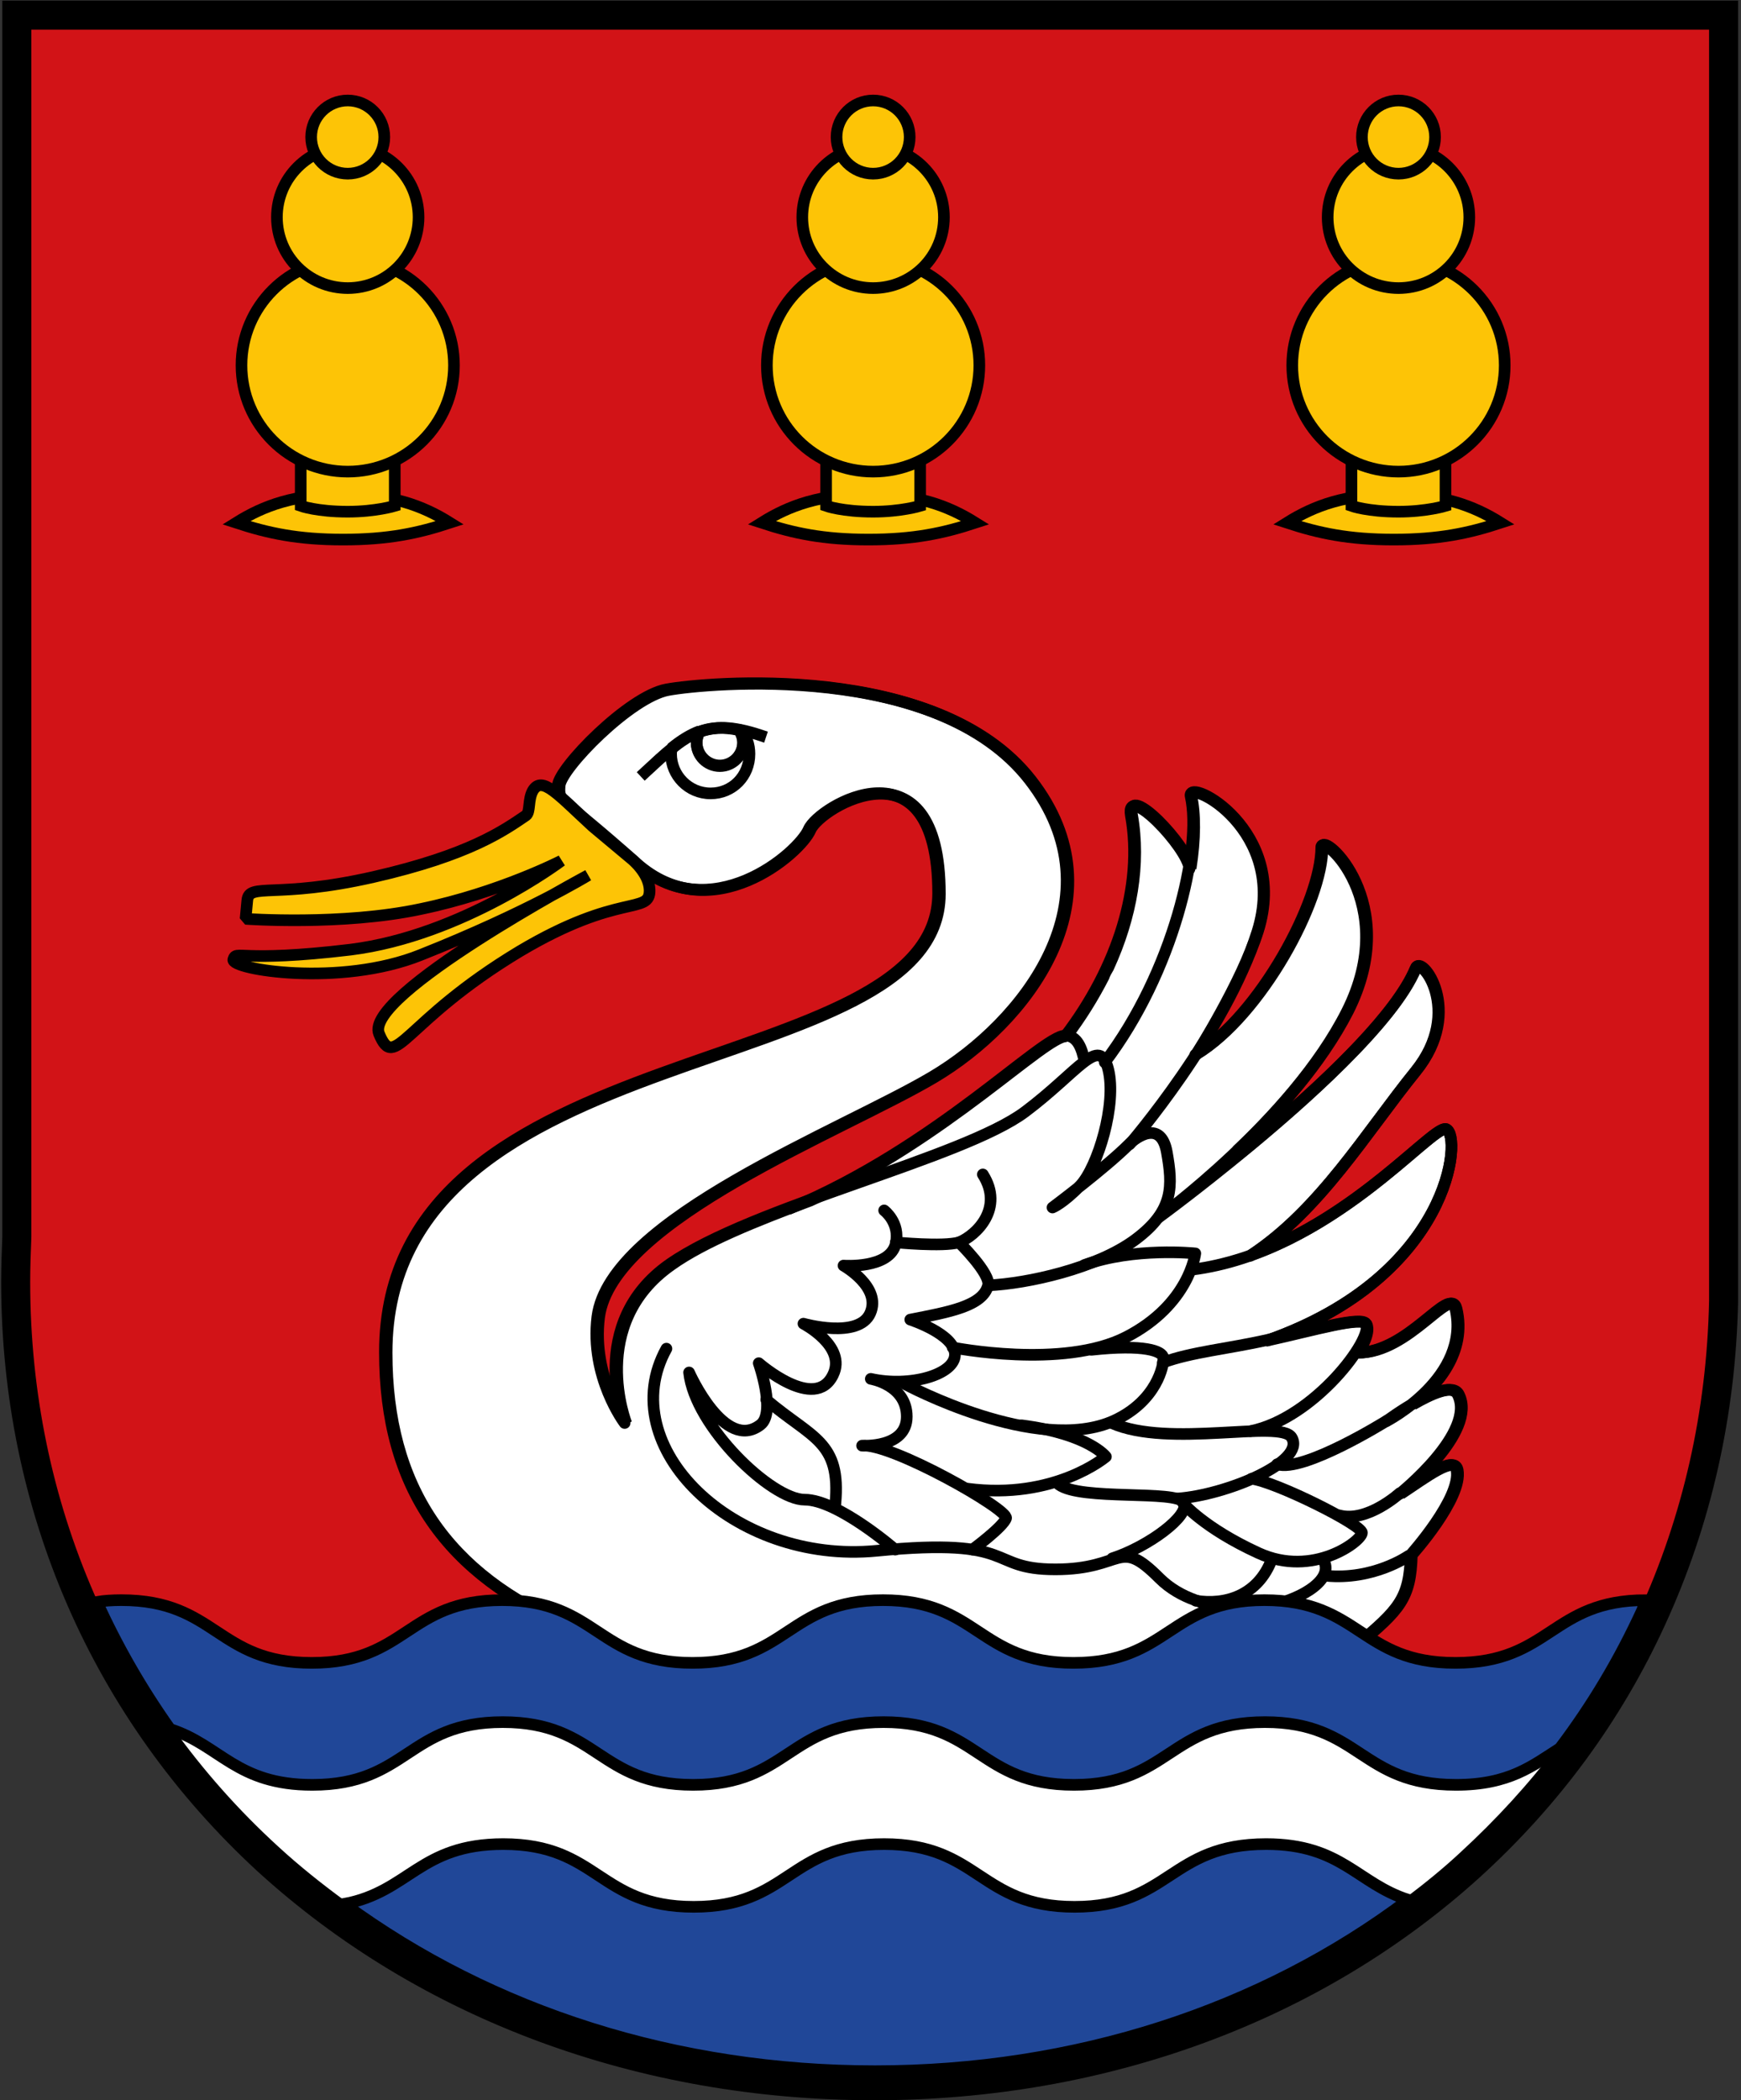 <?xml version="1.0" encoding="utf-8"?>
<!-- Generator: Adobe Illustrator 19.2.1, SVG Export Plug-In . SVG Version: 6.00 Build 0)  -->
<svg version="1.1" id="Layer_1" xmlns="http://www.w3.org/2000/svg" xmlns:xlink="http://www.w3.org/1999/xlink" x="0px" y="0px"
	 viewBox="0 0 299.9 361.6" style="enable-background:new 0 0 299.9 361.6;" xml:space="preserve">
<rect x="0" y="0" width="299.9" height="361.6" fill="#333333" stroke="none"/>
<style type="text/css">
	.st0{fill:#D21317;stroke:#000000;stroke-width:5;stroke-miterlimit:10;}
	.st1{fill:#FDC406;stroke:#000000;stroke-width:2;stroke-miterlimit:10;}
	.st2{fill:#FFFFFF;stroke:#000000;stroke-width:2;stroke-linecap:round;stroke-linejoin:bevel;stroke-miterlimit:10;}
	.st3{fill:none;stroke:#000000;stroke-width:2;stroke-linecap:round;stroke-linejoin:round;stroke-miterlimit:10;}
	.st4{fill:none;stroke:#000000;stroke-width:2;stroke-linecap:square;stroke-linejoin:bevel;stroke-miterlimit:10;}
	.st5{fill:#FDC406;stroke:#000000;stroke-width:2;stroke-linejoin:bevel;stroke-miterlimit:10;}
	.st6{fill:#FFFFFF;stroke:#000000;stroke-miterlimit:10;}
	.st7{fill:#204798;stroke:#000000;stroke-width:2;stroke-miterlimit:10;}
</style>
<path class="st0" d="M46,320.3c27.5,25.1,64.6,38.8,104.6,38.8c39.4,0,75.8-13.4,102.7-37.8c13.4-12.2,23.9-26.5,31.3-42.7
	c7.7-16.8,11.9-35.2,12.3-54.6v-1.9V2.6H2.9v210.1v0.1v0.1c-0.1,2.6-0.2,5.3-0.2,7.8C2.7,259.4,18.2,294.7,46,320.3z"/>
<g>
	<g>
		<path class="st1" d="M131.2,90c5.5,1.8,10.6,2.9,18.4,2.9s12.9-1.1,18.4-2.9c-4.8-3-10.1-4.9-18.4-4.9S136,87,131.2,90z"/>
		<path class="st1" d="M158.5,87.1c0,0-3.3,1-8.1,1c-5.3,0-8.1-1-8.1-1v-11h16.2V87.1z"/>
		<circle class="st1" cx="150.4" cy="62.9" r="18.3"/>
		<circle class="st1" cx="150.4" cy="37.4" r="12.2"/>
		<circle class="st1" cx="150.4" cy="23.6" r="6.3"/>
	</g>
	<g>
		<path class="st1" d="M40.7,90c5.5,1.8,10.6,2.9,18.4,2.9s12.9-1.1,18.4-2.9c-4.8-3-10.1-4.9-18.4-4.9S45.5,87,40.7,90z"/>
		<path class="st1" d="M68,87.1c0,0-3.3,1-8.1,1c-5.3,0-8.1-1-8.1-1v-11H68V87.1z"/>
		<circle class="st1" cx="59.9" cy="62.9" r="18.3"/>
		<circle class="st1" cx="59.9" cy="37.4" r="12.2"/>
		<circle class="st1" cx="59.9" cy="23.6" r="6.3"/>
	</g>
	<g>
		<path class="st1" d="M221.7,90c5.5,1.8,10.6,2.9,18.4,2.9s12.9-1.1,18.4-2.9c-4.8-3-10.1-4.9-18.4-4.9S226.5,87,221.7,90z"/>
		<path class="st1" d="M249,87.1c0,0-3.3,1-8.1,1c-5.3,0-8.1-1-8.1-1v-11H249V87.1z"/>
		<circle class="st1" cx="240.9" cy="62.9" r="18.3"/>
		<circle class="st1" cx="240.9" cy="37.4" r="12.2"/>
		<circle class="st1" cx="240.9" cy="23.6" r="6.3"/>
	</g>
</g>
<g>
	<path class="st2" d="M218.3,230.8c31.8-11.2,33.6-35.4,30.8-36.4c-2.1-0.7-15.1,15.1-33.6,21.7c11.9-7.8,19.9-21.2,28.4-31.7
		c8.5-10.5,0.8-20.3,0-17.7c-3.8,9.2-19.4,23.1-31,32.5c0.1-0.4,0.1-0.7,0.2-1.1c6.8-6.4,14.5-15,19.1-24c9.5-18.8-4.5-31-4.4-28.3
		c0.1,9.3-10.6,29-21.7,35.7c0,0,7.8-12.4,10.6-21.2c5.5-17.5-12.3-26.5-11.5-23.3c0.7,3,0.7,7.4-0.1,12.5
		c-0.4-3.8-11.1-15-10.1-9.2c1.5,8.4-0.1,17.6-4.1,26.3c-0.3,0.5-0.6,1-0.8,1.6c-1.8,3.5-3.9,6.9-6.4,10.2
		c-3.8,0-20.6,17.5-44.1,28.3c-9.4,3.5-18.4,7.1-24,11.1c-14.5,10.2-7.7,27.3-7.7,27.3s-6-7.9-4.7-18.3c2.2-16.9,42-32,57.7-41.3
		c15.7-9.3,32.7-30.7,16.7-51.2s-56-16.7-62.5-15.5c-6.5,1.2-18.5,13.5-18.7,16.5c-0.2,3,0.2,1.7,13.2,13.3s28.3-1.7,30-5.7
		c1.7-4,22.3-16.3,22.3,11c0,33-95.3,23.3-95.3,79c0,23.1,10.4,38.2,31.7,47.2c16.8,7.1-6.5,11.9,24,12.3c7.2,4.2,62.9,5.1,72.5,5.1
		c17.2,0,39.1-14.3,39.1-14.3c7.3-6.1,9.1-8,9.3-15.5c0,0,8.8-9.8,7.9-14.6c-0.5-2.6-5.4,1.2-9.8,4.1c0,0,13.3-10.6,10-17.1
		c-0.9-1.9-4.8-0.1-7.9,1.7c4.1-3.2,9.3-9,7.5-16.5c-1-4.1-8.1,7.6-16.9,7.6c0,0,2.2-3.3,1.4-4.9C234.5,226.6,226.5,229,218.3,230.8
		"/>
	<g>
		<path class="st3" d="M136,208.1c25.3-10.5,43.5-29.8,47.5-29.8c2.1,0,2.9,2.3,3.3,4.4"/>
		<path class="st3" d="M170.3,221.3c6.6-0.3,18.6-2.9,25.3-7.9s6.4-9.3,5.4-15s-5.3-2.6-6.5-1.4c-4.1,4.1-13.2,10.9-13.2,10.9
			s1.8-0.7,4.8-3.8c3-3.2,6.3-14,4.8-20s-5.1,0.4-14.3,7.3c-10.8,8.1-46.8,16.2-61.3,26.3c-14.5,10.2-7.7,27.3-7.7,27.3
			s-6-7.9-4.7-18.3c2.2-16.9,42-32,57.7-41.3s32.7-30.7,16.7-51.2s-56-16.7-62.5-15.5c-6.5,1.2-18.5,13.5-18.7,16.5
			s0.2,1.7,13.2,13.3c13,11.7,28.3-1.7,30-5.7c1.7-4,22.3-16.3,22.3,11c0,33-95.3,23.3-95.3,79c0,23.3,10.6,38.4,32.3,47.4"/>
		<path class="st3" d="M114.8,232.2c-9.3,16.8,11.5,37.2,36.2,34.8s18.8,3.2,30.8,3.2s10.7-5.7,17.9,1.5s20.4,5,20.4,5"/>
		<path class="st3" d="M154.2,266.8c0,0-9.9-8.6-15.6-8.6s-18.9-12.6-19.9-21.9c0,0,6.1,13.8,12.3,9c2.7-2.1-0.3-10.6-0.3-10.6
			s9.7,8.5,12.8,2c2.4-4.9-5.1-8.8-5.1-8.8s9.5,2.7,11.5-1.8s-4.6-8.2-4.6-8.2s8,0.6,9-3.8c0.8-3.6-2-5.7-2-5.7"/>
		<path class="st3" d="M132,241c7.9,6.7,12.9,7.1,11.9,17.9"/>
		<path class="st3" d="M169.3,202.2c3.7,5.8-1.1,10.5-4.1,11.7c0,0,5.5,5.4,5,7.4c-0.9,3.6-6.8,4.6-13.4,5.9c0,0,7.7,2.5,7.7,6
			s-7.8,5.7-14.5,4.2c0,0,6.2,1,6.2,6.5s-7.7,5-7.7,5c5-0.5,25.3,11,24.8,12.5s-5.8,5.4-5.8,5.4"/>
		<path class="st3" d="M154.3,213.9c0,0,8.1,0.8,10.9,0"/>
		<path class="st3" d="M164.1,232c0,0,19,3.8,29.9-1.8s11.9-14.4,11.9-14.4s-10.6-1.1-19.1,2"/>
		<path class="st3" d="M155.9,238.3c0,0,22.8,12.3,36,6.3c7.4-3.4,8.6-9.6,8.5-10.8s-3.3-2.4-12.4-1.4"/>
		<path class="st3" d="M166.6,256.3c15.1,2,23.9-5.5,23.9-5.5s-2.9-3.9-14.5-5.4"/>
		<path class="st3" d="M182.4,255.6c3.8,2.8,20.3,0.9,21.5,3.1s-6.1,7.6-12.3,9.6"/>
		<path class="st3" d="M202.9,258c8.3-0.6,22.1-6.3,19.6-10.5c-1.9-3.2-21.1,1.9-31-2.5"/>
		<path class="st3" d="M228.4,271.3c8.2,0.8,14.2-3.4,14.2-3.4"/>
		<path class="st3" d="M230.7,260.9c4.8,1.3,10.4-3.8,10.4-3.8"/>
		<path class="st3" d="M220,252.1c4.5,1.5,18.9-7.5,18.9-7.5"/>
		<path class="st3" d="M200.3,234.6c4.8-1.8,11.4-2.4,18-3.9c8.2-1.8,16.2-4.1,17-2.8c1.4,2.5-8.9,16.3-19.9,18.5"/>
		<path class="st3" d="M217.8,276.6c5.8-0.9,11.6-4.3,10.4-7.5"/>
		<path class="st3" d="M215.6,254.6c4.1,0.5,19,7.9,19,9.3s-8.4,7.8-17.8,3.5s-13-8.6-13-8.6"/>
		<path class="st3" d="M206,275.6c5,0.8,10.7-0.8,13.1-7.2"/>
		<path class="st3" d="M190.3,182.9c11.8-15.5,16.8-36.9,14.8-45.8c-0.8-3.3,17,5.8,11.5,23.3s-22,36.6-22,36.6"/>
		<path class="st3" d="M183.5,178.4c9-11.8,13.5-25.8,11.3-38c-1-5.8,9.8,5.5,10.1,9.2"/>
		<path class="st3" d="M218.3,230.8c31.8-11.2,33.6-35.4,30.8-36.4c-2.5-0.8-20,21.2-43.8,24.2"/>
		<path class="st3" d="M233.7,283.2c7.3-6.1,9.1-8,9.3-15.5c0,0,8.8-9.8,7.9-14.6c-0.5-2.6-5.4,1.2-9.8,4.1c0,0,13.3-10.6,10-17.1
			c-1.7-3.3-12.3,4.6-12.3,4.6s14.6-7.5,11.9-19.4c-1-4.1-8.1,7.6-16.9,7.6"/>
		<path class="st3" d="M205.9,181.6c11.1-6.7,21.7-26.5,21.7-35.7c-0.1-2.8,13.9,9.5,4.4,28.3s-32.4,35.4-32.4,35.4
			s37.9-27.7,44.2-42.8c0.8-2.6,8.5,7.2,0,17.7s-16.5,23.9-28.4,31.7"/>
	</g>
	<g>
		<path class="st4" d="M127.3,125.6c0.4,0.6,0.7,1.4,0.7,2.2c0,2.2-1.8,4-4,4s-4-1.8-4-4c0-0.7,0.2-1.3,0.5-1.9
			c-1.6,0.6-3.2,1.6-4.8,2.9c0,0.3-0.1,0.6-0.1,1c0,3.7,3,6.8,6.8,6.8s6.7-3,6.7-6.8c0-1.6-0.5-3-1.5-4.2
			C127.6,125.7,127.4,125.7,127.3,125.6z"/>
		<path class="st4" d="M120.5,126c-0.3,0.6-0.5,1.2-0.5,1.9c0,2.2,1.8,4,4,4s4-1.8,4-4c0-0.8-0.3-1.6-0.7-2.2
			C124.6,125.1,122.5,125.3,120.5,126z"/>
		<path class="st4" d="M111.1,133c7.1-6.6,10.3-9.6,19.9-6.4"/>
	</g>
	<path class="st5" d="M102.1,142.3c-6-5.5-8.7-8.8-10.3-6.2c-0.9,1.6-0.4,3.7-1.2,4.3c-3.7,2.5-9.6,6.8-26.3,10.6s-21.4,0.9-21.7,4
		c-0.3,3.2-0.3,3.2-0.3,3.2s16.7,1.2,30.2-1.7c13.5-2.8,24.2-8.3,24.2-8.3s-17.1,12.9-36.3,15.3c-19.2,2.3-19.7,0-20.2,1.7
		s18.4,4.8,32.3-0.8c18.4-7.3,28.8-13.7,28.8-13.7s-38.8,20.7-36,27.3c2.8,6.7,4.1-2.1,24.2-14.2c17.3-10.3,22.5-6.2,22.4-10.6
		c-0.1-2.9-3.1-5.3-3.1-5.3L102.1,142.3z"/>
</g>
<g>
	<path class="st6" d="M217.9,296.5c-16.4,0-16.4,10.8-32.9,10.8c-16.4,0-16.4-10.8-32.8-10.8c-16.4,0-16.4,10.8-32.8,10.8
		c-16.4,0-16.4-10.8-32.8-10.8c-16.4,0-16.4,10.8-32.8,10.8c-13,0-15.7-6.8-24.5-9.6c5.3,7.4,11.4,14.3,18.3,20.6
		c3.7,3.4,7.6,6.5,11.7,9.5c11.2-2.1,13-10.3,27.4-10.3c16.4,0,16.4,10.8,32.8,10.8c16.4,0,16.4-10.8,32.8-10.8
		c16.4,0,16.4,10.8,32.8,10.8c16.4,0,16.4-10.8,32.9-10.8c13,0,15.7,6.8,24.5,9.6c3.3-2.5,6.4-5,9.4-7.8
		c6.2-5.7,11.8-11.8,16.7-18.3c-4.6,3-8.7,6.3-17.9,6.3C234.4,307.3,234.4,296.5,217.9,296.5z"/>
	<path class="st7" d="M283.5,275.5c-16.3,0-16.4,10.8-32.8,10.8c-16.4,0-16.4-10.8-32.9-10.8c-16.4,0-16.4,10.8-32.9,10.8
		c-16.4,0-16.4-10.8-32.8-10.8c-16.4,0-16.4,10.8-32.8,10.8c-16.4,0-16.4-10.8-32.8-10.8c-16.4,0-16.4,10.8-32.8,10.8
		c-16.4,0-16.4-10.8-32.8-10.8c-1.6,0-3,0.1-4.2,0.3c3.5,7.7,7.7,15,12.6,21.9c8.7,2.8,11.4,9.6,24.5,9.6
		c16.4,0,16.4-10.8,32.8-10.8c16.4,0,16.4,10.8,32.8,10.8c16.4,0,16.4-10.8,32.8-10.8c16.4,0,16.4,10.8,32.8,10.8
		c16.4,0,16.4-10.8,32.9-10.8c16.4,0,16.4,10.8,32.9,10.8c9.2,0,13.2-3.3,17.9-6.3c5.6-7.4,10.3-15.3,14.2-23.8
		C283.1,276.6,283.3,276.1,283.5,275.5z"/>
	<path class="st7" d="M185.1,328.3c-16.4,0-16.4-10.8-32.8-10.8c-16.4,0-16.4,10.8-32.8,10.8c-16.4,0-16.4-10.8-32.8-10.8
		c-14.4,0-16.2,8.2-27.4,10.3c25.5,18.7,57.4,28.8,91.4,28.8c34.4,0,66.5-10.4,91.9-29.5c-8.8-2.8-11.5-9.6-24.5-9.6
		C201.5,317.5,201.5,328.3,185.1,328.3z"/>
</g>
</svg>
